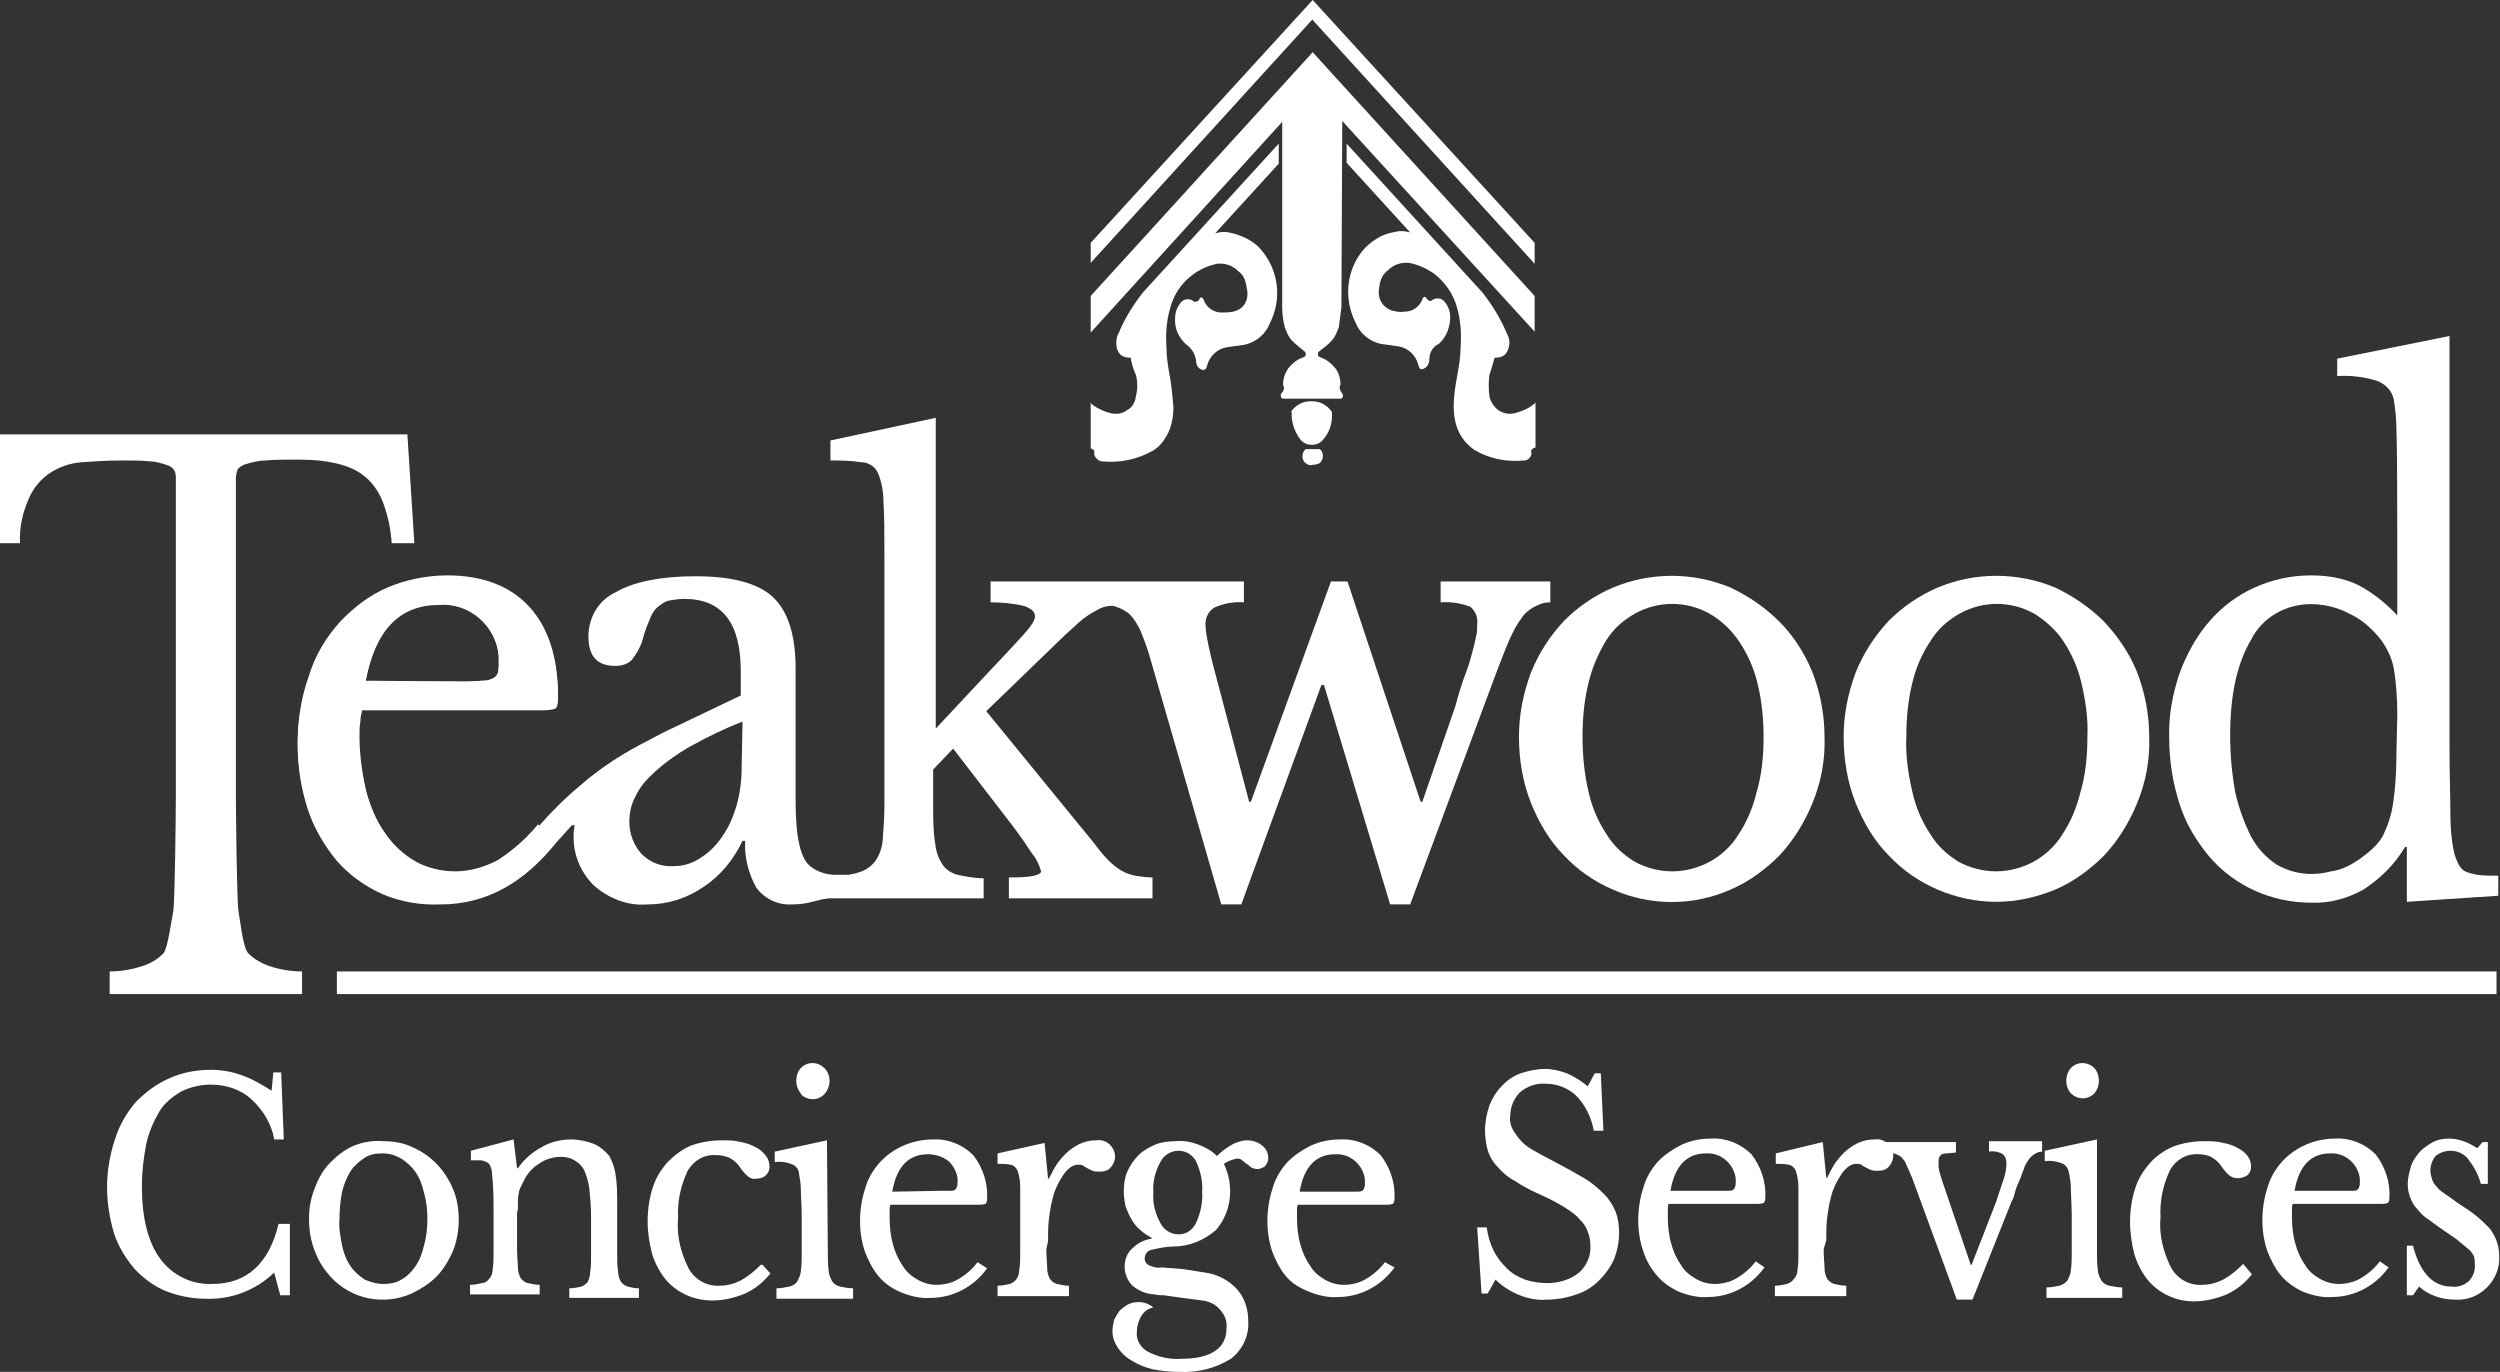 <?xml version="1.0" encoding="utf-8"?>
<!-- Generator: Adobe Illustrator 27.5.0, SVG Export Plug-In . SVG Version: 6.00 Build 0)  -->
<svg version="1.1" id="ab392620-0247-461f-af65-9d3f7470736c"
	 xmlns="http://www.w3.org/2000/svg" xmlns:xlink="http://www.w3.org/1999/xlink" x="0px" y="0px" viewBox="0 0 287.2 157.6"
	 style="enable-background:new 0 0 287.2 157.6;" xml:space="preserve">
<rect x="0" y="0" width="287.2" height="157.6" fill="#333333" stroke="none"/>
<style type="text/css">
	.st0{fill:#FFFFFF;}
</style>
<path class="st0" d="M154.2,13.9l22.1,24.2V34L150.8,6l0,0l0,0l0,0l0,0l0,0l-25.5,28v4.2l22-24.2v21.3c0,0.8,0.1,1.5,0.3,2.3
	c0.2,0.5,0.4,1.1,0.8,1.5c0.5,0.5,1,0.9,1.5,1.3c0.1,0.1,0.1,0.2,0.1,0.3c0,0.3-0.2,0.3-0.4,0.4c-0.6,0.2-1.2,0.7-1.6,1.2
	c-0.4,0.6-0.6,1.2-0.6,1.9c0.1,0.2,0.1,0.4,0.1,0.5c-0.1,0.2-0.1,0.3-0.3,0.5c-0.1,0.1-0.1,0.3,0,0.5c0.1,0.1,0.2,0.1,0.4,0.1h6.2
	c0.2,0,0.4,0,0.4-0.1c0.1-0.1,0.1-0.3,0-0.5c-0.1-0.1-0.2-0.3-0.3-0.5c0-0.2,0-0.4,0.1-0.5c0-0.7-0.2-1.4-0.6-1.9
	c-0.4-0.5-1-1-1.6-1.2c-0.2-0.1-0.4-0.1-0.4-0.4c0-0.1,0-0.2,0.1-0.3c0.5-0.4,1.1-0.8,1.5-1.3c0.4-0.4,0.6-1,0.8-1.5
	c0.1-0.8,0.2-1.5,0.3-2.3L154.2,13.9L154.2,13.9z M150.8,2.3l25.5,28v-2.4L150.8,0l0,0l0,0l0,0l-25.5,27.9v2.3l25.5-28l0,0l0,0
	H150.8z M125.3,46.2v5.3c0.2,0.1,0.5,0.2,0.4,0.5c0,0.3,0.1,0.5,0.3,0.7c0.2,0.2,0.4,0.3,0.6,0.3l0,0c2,0.2,4-0.2,5.8-1.2
	c0.7-0.4,1.2-1,1.6-1.7c0.6-1,0.8-2.2,0.8-3.4c-0.1-1.1-0.2-2.3-0.4-3.4c-0.2-1.1-0.4-2.3-0.4-3.4c-0.1-1.5,0-3,0.4-4.4
	c0.4-1.6,1.3-3,2.7-4c0.8-0.6,1.8-1,2.7-1.2c0.9-0.1,1.8,0.2,2.4,0.8c0.8,0.6,0.9,1.2,1.1,2.4c0.1,1-0.4,1.9-1.3,2.2
	c-0.5,0.2-1.1,0.2-1.7,0.2c-0.9,0-1.7-0.6-2-1.4c0-0.1-0.1-0.2-0.2-0.3c-0.1-0.1-0.2,0-0.3,0.1c0,0,0,0,0,0c0,0.1-0.1,0.3-0.3,0.3
	c-0.1,0.1-0.3,0.1-0.4,0c-0.4-0.3-0.9-0.3-1.3,0c-0.5,0.5-0.8,1.2-0.8,1.9c-0.1,1.2,0.4,2.3,1.3,3.1c0.6,0.4,1,1.1,1.1,1.8
	c0,0.6,0.3,1,0.8,1.1c0.3,0,0.4-0.2,0.5-0.6c0.3-1,1.1-1.8,2.2-2l2.1-0.3c1.3-0.3,2.4-1.2,2.9-2.5c1.4-2.8,1-6.1-1.1-8.5
	c-0.8-0.9-2-1.5-3.2-1.8c-0.7-0.2-1.3-0.2-2,0l7.3-8v-2.3l-15.6,17.1c-1.1,1.4-2.1,3-2.8,4.7c-0.3,0.5-0.3,1.2-0.2,1.7
	c0.2,0.6,0.5,1.1,1.6,1.1c0.1,0.7,0.3,1.3,0.6,2c0.2,0.8,0.2,1.6,0,2.4c-0.1,0.7-0.4,1.3-1,1.6c-0.5,0.4-1.1,0.5-1.8,0.4
	c-0.8-0.2-1.5-0.5-2.2-1C125.4,46.4,125.3,46.3,125.3,46.2L125.3,46.2z M148.4,47.3c-0.1,1.1,0.3,2.3,1,3.2c0.3,0.4,0.8,0.6,1.3,0.6
	l0,0c0.5,0,1-0.2,1.3-0.6c0.8-0.9,1.1-2,1-3.2c-0.5-0.7-1.3-1.2-2.2-1.2h-0.3c-0.9,0-1.7,0.5-2.2,1.2H148.4z M150,51.6
	c-0.4,0.3-0.5,1-0.2,1.4c0,0.1,0.1,0.1,0.2,0.2c0.2,0.2,0.5,0.3,0.8,0.2l0,0c0.3,0,0.6-0.1,0.8-0.2c0.4-0.3,0.5-1,0.2-1.4
	c0-0.1-0.1-0.1-0.2-0.2H150L150,51.6z M170.3,33.6l-15.6-17.1v2.2l7.3,8c-0.7-0.2-1.3-0.2-2,0c-1.2,0.2-2.3,0.9-3.2,1.8
	c-2.1,2.3-2.5,5.7-1.1,8.5c0.5,1.3,1.6,2.2,2.9,2.5l2.1,0.3c1.1,0.2,1.9,1,2.2,2c0.1,0.4,0.2,0.7,0.5,0.6c0.5-0.1,0.8-0.6,0.8-1.1
	c0-0.8,0.4-1.5,1.1-1.8c0.9-0.8,1.3-2,1.3-3.1c0-0.7-0.3-1.4-0.8-1.9c-0.4-0.3-0.9-0.3-1.3,0c-0.1,0.1-0.3,0.1-0.4,0
	c-0.1-0.1-0.2-0.2-0.3-0.3c0-0.1-0.2-0.1-0.2-0.1c0,0,0,0,0,0c-0.1,0.1-0.2,0.2-0.2,0.3c-0.3,0.8-1.1,1.4-2,1.4
	c-0.6,0.1-1.1,0-1.7-0.2c-0.9-0.4-1.4-1.3-1.3-2.2c0.1-1.1,0.3-1.8,1.1-2.4c0.6-0.6,1.5-0.9,2.4-0.8c1,0.2,1.9,0.6,2.8,1.2
	c1.3,1,2.3,2.4,2.7,4c0.4,1.4,0.5,2.9,0.4,4.4c0,1.1-0.2,2.3-0.4,3.4c-0.2,1.1-0.4,2.3-0.4,3.4c0,1.2,0.2,2.4,0.8,3.4
	c0.4,0.7,1,1.3,1.6,1.7c1.7,1,3.7,1.4,5.7,1.2l0,0c0.2,0,0.5-0.1,0.6-0.3c0.2-0.2,0.3-0.4,0.2-0.7c0-0.3,0.2-0.4,0.5-0.5v-5.3
	c0,0.2-0.1,0.3-0.3,0.4c-0.6,0.5-1.4,0.8-2.2,1c-0.6,0.1-1.2,0-1.8-0.4c-0.5-0.4-0.9-1-1-1.6c-0.1-0.8-0.1-1.6,0-2.4
	c0.2-0.6,0.4-1.3,0.6-2c1.1,0,1.4-0.5,1.6-1.1c0.2-0.6,0.1-1.2-0.2-1.7C172.4,36.6,171.4,35,170.3,33.6L170.3,33.6z"/>
<path class="st0" d="M64.1,80c0-4.5-1.1-7.9-3.3-10.3s-5.4-3.6-9.4-3.6c-2.4,0-4.8,0.5-6.9,1.4c-2.1,0.9-3.9,2.3-5.5,4
	c-1.6,1.8-2.8,3.8-3.5,6.1c-0.9,2.5-1.3,5.1-1.3,7.7c0,2.5,0.4,5.1,1.2,7.5c0.7,2.1,1.9,4.1,3.3,5.8c1.4,1.6,3.2,2.9,5.2,3.8
	c2.1,0.9,4.4,1.3,6.7,1.2c5.3,0,9.7-2.3,13.2-7l-2-1.9c-1.3,1.6-2.9,3-4.6,4.1c-1.5,0.8-3.2,1.3-4.9,1.3c-1.6,0-3.2-0.4-4.5-1.1
	c-1.4-0.8-2.6-1.9-3.5-3.2c-1.1-1.5-1.8-3.2-2.3-5c-0.5-2.1-0.8-4.3-0.8-6.4c0-0.6,0-1.2,0.1-1.7c0-0.4,0.1-0.9,0.2-1.3h20.7
	c0.5,0,1.1,0,1.6-0.2C64,81,64.1,80.6,64.1,80L64.1,80z M57.3,76.3c0,0.3,0,0.7-0.1,1c-0.1,0.3-0.3,0.5-0.5,0.6
	c-0.4,0.2-0.7,0.3-1.1,0.3c-0.5,0-1.2,0.1-2,0.1H42c1.1-5.9,3.9-8.8,8.4-8.8c3.5-0.3,6.6,2.4,6.9,5.9C57.3,75.7,57.3,76,57.3,76.3
	L57.3,76.3z"/>
<path class="st0" d="M46.8,49.9H0v12.5h2.3c-0.1-1.8,0.3-3.5,1-5.1c0.5-1.2,1.4-2.3,2.5-3c1.1-0.7,2.3-1.1,3.6-1.2
	c1.4-0.1,2.9-0.2,4.6-0.2c1.3,0,2.4,0,3.2,0.1c0.6,0,1.3,0.2,1.9,0.4c0.4,0.1,0.7,0.3,0.9,0.6c0.2,0.3,0.2,0.7,0.2,1v36.5
	c0,1.5-0.1,12.2-0.3,13.2s-0.6,4.1-1.1,4.8c-0.7,0.7-1.5,1.2-2.5,1.5c-1.2,0.4-2.5,0.6-3.7,0.6v2.6h22.1v-2.6
	c-1.2,0-2.5-0.2-3.7-0.6c-0.9-0.3-1.8-0.8-2.5-1.5c-0.6-0.7-0.9-3.7-1.1-4.8s-0.3-11.7-0.3-13.2V54.9c0-0.3,0.1-0.7,0.2-1
	c0.3-0.3,0.6-0.5,1-0.6c0.7-0.2,1.4-0.4,2.2-0.4c0.9-0.1,2.2-0.1,3.7-0.1c1.6,0,3.1,0.1,4.7,0.5c1.2,0.3,2.3,0.8,3.2,1.6
	c0.9,0.8,1.6,1.9,2,3.1c0.5,1.4,0.8,2.9,0.9,4.4h2.6L46.8,49.9L46.8,49.9z"/>
<path class="st0" d="M209.6,84.6c0-2.5-0.5-5.1-1.4-7.4c-0.9-2.2-2.2-4.2-3.8-5.8c-1.6-1.6-3.5-2.9-5.6-3.9c-4.3-1.8-9.2-1.8-13.5,0
	c-2.1,0.9-4,2.2-5.6,3.8c-1.6,1.7-2.9,3.7-3.8,5.9c-0.9,2.4-1.4,4.9-1.4,7.4c0,2.6,0.4,5.2,1.4,7.7c0.9,2.2,2.1,4.3,3.8,6
	c1.6,1.7,3.5,3,5.6,3.9c4.3,1.9,9.2,1.9,13.5,0c2.1-0.9,4-2.3,5.6-3.9c1.6-1.7,2.9-3.8,3.8-6C209.2,89.9,209.7,87.3,209.6,84.6z
	 M202.6,84.7c0,2.1-0.2,4.3-0.8,6.3c-0.4,1.7-1.1,3.4-2.1,4.9c-0.8,1.3-2,2.4-3.3,3.1c-1.3,0.7-2.8,1.1-4.3,1.1
	c-1.5,0-3-0.4-4.3-1.1c-1.3-0.8-2.4-1.8-3.2-3.1c-1-1.5-1.7-3.1-2.1-4.9c-0.5-2.1-0.7-4.3-0.7-6.4c0-2.1,0.2-4.2,0.7-6.2
	c0.4-1.7,1.1-3.3,2-4.8c0.8-1.3,1.9-2.3,3.3-3.1c2.7-1.5,5.9-1.5,8.6,0c1.4,0.8,2.5,1.9,3.4,3.2c1,1.5,1.7,3.1,2.1,4.8
	C202.4,80.5,202.6,82.6,202.6,84.7L202.6,84.7z"/>
<path class="st0" d="M246.9,84.6c0-2.5-0.5-5.1-1.4-7.4c-0.9-2.2-2.2-4.1-3.8-5.8c-1.6-1.6-3.5-2.9-5.6-3.9c-4.3-1.8-9.2-1.8-13.5,0
	c-2.1,0.9-4,2.2-5.6,3.8c-1.6,1.7-2.9,3.7-3.8,5.9c-0.9,2.4-1.4,4.9-1.4,7.4c0,2.6,0.4,5.2,1.4,7.7c0.9,2.2,2.1,4.3,3.8,6
	c1.6,1.7,3.5,3,5.6,3.9c2.1,0.9,4.4,1.4,6.7,1.4c2.3,0,4.6-0.5,6.8-1.4c2.1-0.9,4-2.3,5.6-3.9c1.6-1.7,2.9-3.8,3.8-6
	C246.5,89.9,247,87.3,246.9,84.6z M239.8,84.7c0,2.1-0.2,4.3-0.8,6.3c-0.4,1.7-1.1,3.4-2.1,4.9c-0.8,1.3-2,2.4-3.3,3.1
	c-1.3,0.7-2.8,1.1-4.3,1.1c-1.5,0-3-0.4-4.3-1.1c-1.3-0.8-2.4-1.8-3.2-3.1c-1-1.5-1.7-3.1-2.1-4.9c-0.5-2.1-0.8-4.3-0.7-6.4
	c0-2.1,0.2-4.2,0.7-6.2c0.4-1.7,1.1-3.3,2.1-4.8c0.8-1.3,1.9-2.3,3.3-3.1c2.7-1.5,5.9-1.5,8.6,0c1.3,0.8,2.5,1.9,3.3,3.1
	c1,1.5,1.7,3.1,2.1,4.8C239.6,80.5,239.9,82.6,239.8,84.7L239.8,84.7z"/>
<path class="st0" d="M287,102.9v-2.3c-0.8,0-1.6,0-2.4-0.1c-0.5-0.1-1-0.2-1.4-0.4c-0.4-0.2-0.6-0.5-0.8-0.9
	c-0.2-0.4-0.4-0.9-0.5-1.4c-0.3-1.4-0.4-2.9-0.4-4.3c0-2-0.1-4.6-0.1-7.7V38.6l-12.9,2.6v2c1.6-0.1,3.2,0.1,4.7,0.6
	c0.9,0.4,1.6,1.1,1.8,2.1c0.2,1.2,0.3,2.4,0.3,3.5c0.1,1.7,0.1,11.7,0.1,14.3v7c-1.3-1.4-2.8-2.6-4.5-3.5c-1.7-0.8-3.5-1.1-5.4-1.1
	c-4.5,0-8.8,1.9-11.7,5.3c-1.5,1.7-2.6,3.8-3.4,5.9c-0.8,2.4-1.3,4.9-1.2,7.5c0,2.6,0.4,5.1,1.2,7.6c0.7,2.2,1.9,4.2,3.4,6
	c2.9,3.4,7.2,5.3,11.7,5.3c2.1,0.1,4.2-0.5,6-1.5c2-1.3,3.6-2.9,4.8-4.9h0.2v6.3L287,102.9L287,102.9z M275.3,86.6
	c0,1.9-0.1,3.9-0.4,5.8c-0.2,1.3-0.6,2.5-1.2,3.7c-0.4,0.7-1,1.3-1.6,1.8c-0.6,0.5-1.3,1-2,1.4c-0.7,0.4-1.5,0.7-2.3,0.8
	c-0.8,0.2-1.5,0.3-2.3,0.3c-1.4,0-2.8-0.4-4-1.1c-1.2-0.8-2.2-1.9-2.9-3.2c-0.8-1.6-1.4-3.3-1.8-5c-0.4-2.2-0.6-4.4-0.6-6.6
	c0-4.7,0.8-8.3,2.4-11c1.3-2.6,4-4.1,6.9-4.1c1.5,0,3.1,0.4,4.4,1.1c1.5,0.7,2.7,1.8,3.7,3.1c0.7,1,1.2,2.1,1.4,3.2
	c0.3,1.8,0.4,3.6,0.4,5.4L275.3,86.6L275.3,86.6z"/>
<path class="st0" d="M178.1,69.2v-2.4h-12.6v2.4c1.2-0.1,2.3,0.1,3.4,0.5c0.6,0.5,0.9,1.2,0.8,2c0,0.4,0,0.9-0.1,1.3
	c-0.1,0.4-0.2,1-0.4,1.7s-0.4,1.6-0.8,2.6s-0.8,2.3-1.2,3.8l-3.8,11h-0.2l-8.4-25.3h-1.9l-9.2,25.3h-0.2l-4.3-16.3
	c-0.2-0.9-0.4-1.7-0.5-2.3c-0.1-0.5-0.2-1.1-0.2-1.6c-0.1-0.8,0.3-1.7,1-2.1c1.1-0.5,2.3-0.7,3.4-0.6v-2.4h-29.1v2.4
	c1.3,0,2.5,0.1,3.8,0.4c0.9,0.3,1.3,0.7,1.3,1.2s-0.5,1.2-1.4,2.2s-2.3,2.5-4.2,4.5l-5.8,6.2V48l-12.1,2.6v2.3c1.2,0,2.3,0,3.5,0.2
	c0.8,0,1.5,0.4,1.9,1.1c0.5,1.1,0.7,2.4,0.7,3.6c0.1,1.8,0.1,2.7,0.1,6.2v28.6c0,1.3-0.1,2.7-0.2,4c-0.1,0.9-0.4,1.7-0.9,2.4
	c-0.5,0.6-1.1,1-1.8,1.2l-0.3,0.1c-0.3,0.1-0.6,0.1-0.9,0.2h-0.1H97c-0.3,0-0.7,0-1,0c-1,0-2-0.3-2.8-0.9c-1.2-0.8-1.8-3.3-1.8-7.5
	V76.8c0-3.9-0.9-6.6-2.6-8.2s-4.7-2.4-8.9-2.4c-3.9,0-7,0.6-9.1,1.8c-2,0.9-3.2,2.9-3.2,5.1c0,2.3,1,3.4,3.1,3.4
	c0.7,0,1.4-0.2,1.9-0.7c0.6-0.8,1.1-1.7,1.3-2.6c0.2-0.7,0.5-1.5,0.8-2.2c0.2-0.5,0.5-1,0.9-1.3c0.4-0.3,0.8-0.6,1.2-0.7
	c0.6-0.1,1.2-0.2,1.8-0.2c4.4,0,6.5,2.8,6.5,8.3v2.8l-9,4.3c-0.5,0.3-1,0.5-1.5,0.8c-2.8,1.4-5.5,3.1-7.9,5.2
	c-1.7,1.4-3.3,3-4.8,4.7c-1.3,1.6-2.9,3-4.6,4.1c-1.5,0.8-3.2,1.3-4.9,1.3c-1.6,0-3.2-0.4-4.5-1.1c-1.4-0.8-2.6-1.9-3.5-3.2
	c-1.1-1.5-1.8-3.2-2.3-5c-0.5-2.1-0.8-4.3-0.8-6.4c0-0.6,0-1.2,0.1-1.7c0-0.4,0.1-0.9,0.2-1.3h20.6c0.5,0,1.1,0,1.6-0.2
	c0.2-0.1,0.3-0.5,0.3-1.2c0-4.5-1.1-7.9-3.3-10.3s-5.4-3.6-9.4-3.5c-2.4,0-4.8,0.5-6.9,1.4c-2.1,0.9-3.9,2.3-5.5,4
	c-1.6,1.8-2.8,3.8-3.5,6.1c-0.9,2.5-1.3,5.1-1.3,7.7c0,2.5,0.4,5.1,1.2,7.5c0.7,2.1,1.9,4.1,3.3,5.8c1.4,1.6,3.2,2.9,5.2,3.8
	c2.1,0.9,4.4,1.3,6.7,1.2c5.3,0,9.6-2.5,13.3-7.1c0,0,0.8-0.9,1.8-2h0.3c0,0.3-0.1,0.6-0.1,1c-0.1,2.2,0.7,4.3,2.3,5.9
	c1.7,1.5,3.9,2.4,6.2,2.2c2.3,0,4.5-0.7,6.4-2c2-1.3,3.5-3.2,4.5-5.3h0.3c-0.1,1.9,0.4,3.8,1.3,5.4c1,1.3,2.5,2,4.1,1.9
	c0.8,0,1.6-0.1,2.3-0.3l0,0c0.4-0.1,0.8-0.2,1.2-0.3c0.3,0,0.5-0.1,0.8-0.1h17.7v-2.3c-1,0-2-0.2-3-0.4c-0.7-0.2-1.4-0.6-1.8-1.3
	c-0.5-0.8-0.7-1.6-0.8-2.5c-0.2-1.4-0.2-2.8-0.2-4.3v-4l2.3-2.4l6.7,8.7c1,1.3,1.8,2.5,2.4,3.4c0.5,0.6,0.8,1.3,1,2
	c0,0.2-0.3,0.4-0.8,0.5c-0.9,0.2-1.9,0.2-2.9,0.2v2.4h16.5v-2.4c-0.7,0-1.3-0.1-2-0.2c-0.5-0.1-1.1-0.3-1.6-0.6
	c-0.5-0.3-1-0.7-1.4-1.1c-0.6-0.6-1.1-1.2-1.6-1.9l-12.5-15.3l9-8.7c0.8-0.7,1.4-1.3,2-1.8c0.5-0.4,1.1-0.8,1.7-1.1
	c0.5-0.3,1.1-0.5,1.6-0.5c0.2,0,0.4,0,0.6,0.1c0.6,0.2,1.2,0.5,1.6,0.9c0.5,0.5,0.9,1.2,1.2,1.8c0.4,1,0.8,2,1.1,3.1l8.2,28.4h2.3
	l9.2-25.2h0.3l7.6,25.2h2.3l9.7-26.1c0.7-1.8,1.2-3.2,1.7-4.3c0.4-0.9,0.8-1.7,1.4-2.5c0.3-0.5,0.8-0.9,1.3-1.2
	C177,69.3,177.5,69.2,178.1,69.2L178.1,69.2z M42,78.2c1.1-5.9,3.9-8.8,8.4-8.8c3.5-0.3,6.6,2.4,6.9,5.9c0,0.3,0,0.6,0,1
	c0,0.3,0,0.7-0.1,1c-0.1,0.3-0.3,0.5-0.5,0.6c-0.4,0.2-0.7,0.3-1.1,0.3c-0.5,0-1.2,0.1-2,0.1L42,78.2z M85.2,88.2
	c0,1.5-0.2,3-0.6,4.4c-0.4,1.3-0.9,2.5-1.7,3.6c-0.7,1-1.5,1.8-2.5,2.4c-0.9,0.6-1.9,0.9-3,0.9c-1.4,0.1-2.7-0.4-3.7-1.4
	c-0.9-1-1.4-2.3-1.4-3.7c0-1,0.2-2,0.7-2.9c0.5-1.1,1.3-2,2.2-2.8c1.2-1.1,2.6-2.1,4-2.9c2-1.1,4-2.1,6.1-2.9L85.2,88.2L85.2,88.2z"
	/>
<rect x="38.7" y="111.6" class="st0" width="248.1" height="2.6"/>
<path class="st0" d="M31.2,125.3c-1.1-0.7-2.3-1.4-3.5-1.8c-1.1-0.4-2.3-0.6-3.5-0.6c-1.6,0-3.3,0.3-4.8,1c-1.4,0.6-2.7,1.6-3.8,2.7
	c-1.1,1.3-1.9,2.7-2.4,4.3c-0.6,1.8-0.9,3.7-0.9,5.5c0,1.8,0.3,3.6,0.8,5.3c0.5,1.5,1.3,2.8,2.3,4c1,1.1,2.2,2,3.6,2.6
	c1.5,0.6,3.1,0.9,4.7,0.9c2.9,0.1,5.7-1,7.8-3l0.7,2.6h1.1v-8.2h-1.3c-1.1,4.6-3.7,6.9-7.6,6.9c-2.4,0.1-4.6-1-6-2.9
	c-1.4-1.9-2.1-4.7-2.1-8.3c0-1.7,0.2-3.3,0.5-4.9c0.3-1.3,0.8-2.5,1.5-3.7c0.6-1,1.5-1.7,2.5-2.3c1-0.5,2.2-0.8,3.4-0.8
	c1.7,0,3.4,0.5,4.7,1.7c1.3,1.2,2.3,2.8,2.6,4.6h1.1l-0.3-7.7h-0.9L31.2,125.3L31.2,125.3z M40.7,131.6c-1,0.4-1.9,1.1-2.7,1.9
	c-0.8,0.8-1.4,1.8-1.8,2.9c-0.5,1.2-0.7,2.4-0.7,3.6c0,1.3,0.2,2.6,0.7,3.8c0.4,1.1,1,2,1.8,2.9c2.4,2.6,6.1,3.3,9.3,1.9
	c1-0.5,2-1.1,2.8-1.9c0.8-0.8,1.4-1.8,1.9-2.9c0.5-1.2,0.7-2.5,0.7-3.7c0-1.2-0.2-2.5-0.7-3.6c-0.9-2.1-2.5-3.8-4.6-4.7
	c-1-0.5-2.2-0.7-3.3-0.7C42.8,131,41.7,131.2,40.7,131.6z M46.1,133.1c0.6,0.4,1.2,0.9,1.6,1.5c0.5,0.7,0.8,1.5,1,2.4
	c0.3,1,0.4,2,0.4,3c0,1-0.1,2.1-0.4,3.1c-0.2,0.9-0.5,1.7-1,2.4c-0.4,0.6-1,1.2-1.6,1.5c-0.6,0.4-1.4,0.5-2.1,0.5
	c-0.7,0-1.4-0.2-2.1-0.5c-0.6-0.4-1.2-0.9-1.6-1.5c-0.5-0.7-0.8-1.5-1-2.4c-0.2-1-0.4-2.1-0.3-3.1c0-1,0.1-2.1,0.3-3.1
	c0.2-0.8,0.5-1.6,1-2.4c0.4-0.6,1-1.1,1.6-1.5c0.6-0.4,1.3-0.5,2.1-0.5C44.7,132.5,45.4,132.7,46.1,133.1L46.1,133.1z M59.5,139.3
	c0-0.5,0-1,0-1.3c0-0.3,0-0.6,0.1-0.9c0-0.2,0.1-0.5,0.2-0.7c0.1-0.2,0.2-0.4,0.3-0.6c0.4-0.9,1-1.6,1.8-2.1
	c0.7-0.5,1.6-0.8,2.5-0.8c0.6,0,1.1,0.1,1.6,0.4c0.5,0.3,0.9,0.7,1.1,1.1c0.3,0.7,0.5,1.4,0.6,2.1c0.1,1.1,0.2,2.1,0.2,3.2v4.4
	c0,0.8,0,1.5-0.1,2c0,0.4-0.1,0.8-0.3,1.2c-0.2,0.2-0.4,0.4-0.7,0.5c-0.4,0.1-0.9,0.2-1.4,0.2v1.1h8v-1.1c-0.5,0-0.9-0.1-1.3-0.2
	c-0.3-0.1-0.6-0.3-0.8-0.6c-0.2-0.4-0.3-0.8-0.3-1.2c-0.1-0.5-0.1-1.2-0.1-2.2v-5.6c0-1.1,0-2.2-0.2-3.4c-0.1-0.7-0.4-1.4-0.7-2
	c-0.5-0.6-1.1-1.1-1.8-1.4c-0.8-0.3-1.7-0.5-2.6-0.5c-1.2,0-2.4,0.3-3.4,0.9c-1.1,0.6-2,1.4-2.7,2.4h-0.1l-0.4-3.3l-4.9,1.3v1.1
	c0.4,0,0.7,0,1.1,0c0.2,0,0.5,0.1,0.7,0.2c0.2,0.1,0.3,0.2,0.4,0.4c0.1,0.2,0.2,0.5,0.2,0.7c0.2,1.6,0.2,3.2,0.2,4.8v4.4
	c0,0.8,0,1.5-0.1,2c0,0.4-0.1,0.8-0.4,1.1c-0.2,0.3-0.5,0.5-0.8,0.5c-0.4,0.1-0.9,0.2-1.4,0.2v1.1h8v-1.1c-0.5,0-0.9-0.1-1.4-0.2
	c-0.3-0.1-0.6-0.3-0.8-0.6c-0.2-0.4-0.3-0.8-0.3-1.2c0-0.5-0.1-1.2-0.1-2.2v-4.5L59.5,139.3z M87.4,145.3c-0.7,0.7-1.4,1.3-2.3,1.8
	c-0.8,0.4-1.6,0.6-2.4,0.6c-1.5,0.1-2.9-0.7-3.6-2c-0.9-1.8-1.4-3.8-1.2-5.8c-0.1-1.9,0.3-3.7,1.1-5.4c0.7-1.2,1.9-1.9,3.3-1.8
	c0.5,0,1,0.1,1.5,0.3c0.5,0.3,0.9,0.6,1.2,1.1c0.3,0.4,0.6,0.8,1,1.1c0.3,0.2,0.6,0.3,0.9,0.2c0.4,0,0.8-0.1,1.1-0.4
	c0.3-0.3,0.4-0.6,0.4-1c0-0.4-0.1-0.8-0.4-1.2c-0.3-0.4-0.7-0.8-1.2-1c-0.5-0.3-1.1-0.5-1.7-0.6c-0.7-0.2-1.4-0.2-2.2-0.2
	c-1.2,0-2.4,0.2-3.5,0.6c-1,0.4-1.9,1.1-2.7,1.9c-0.8,0.9-1.4,1.9-1.7,2.9c-0.4,1.2-0.6,2.5-0.6,3.9c0,1.3,0.2,2.5,0.5,3.7
	c0.3,1,0.8,2,1.5,2.9c1.3,1.6,3.3,2.5,5.4,2.5c1.3,0,2.6-0.3,3.8-0.8c1.1-0.5,2.1-1.3,2.9-2.3l-0.9-1L87.4,145.3z M95,131l-6,1.3
	v1.2c0.7-0.1,1.4,0,2.1,0.3c0.4,0.2,0.7,0.6,0.7,1.1c0.1,0.6,0.2,1.1,0.2,1.7c0,0.8,0.1,1.9,0.1,3.2v4.3c0,0.6,0,1.3-0.1,1.9
	c0,0.4-0.2,0.8-0.4,1.2c-0.2,0.3-0.5,0.5-0.9,0.6c-0.5,0.1-1,0.2-1.5,0.2v1.2h8.8v-1.2c-0.5,0-1-0.1-1.5-0.2
	c-0.4-0.1-0.7-0.3-0.9-0.6c-0.2-0.4-0.4-0.8-0.4-1.2c-0.1-0.7-0.1-1.4-0.1-2.2L95,131L95,131z M92,125.7c0.7,0.7,1.8,0.8,2.6,0.1
	c0,0,0.1-0.1,0.1-0.1c0.8-0.9,0.8-2.2,0-3c-0.7-0.7-1.8-0.8-2.6-0.1c0,0-0.1,0.1-0.1,0.1c-0.7,0.8-0.7,2.1,0,2.9L92,125.7z
	 M112.3,145c-0.6,0.8-1.4,1.5-2.3,2c-0.7,0.4-1.6,0.6-2.4,0.6c-0.8,0-1.5-0.2-2.2-0.6c-0.7-0.4-1.3-0.9-1.7-1.6
	c-0.5-0.7-0.9-1.6-1.1-2.4c-0.3-1-0.4-2.1-0.4-3.1c0-0.3,0-0.6,0-0.9c0-0.2,0-0.4,0.1-0.6h10.1c0.3,0,0.5,0,0.8-0.1
	c0.1-0.1,0.2-0.2,0.2-0.6c0.1-1.8-0.5-3.6-1.6-5c-1.2-1.2-2.9-1.9-4.6-1.8c-2.3,0-4.5,0.9-6.1,2.6c-0.8,0.9-1.4,1.9-1.7,3
	c-0.4,1.2-0.6,2.5-0.6,3.8c0,1.2,0.2,2.5,0.6,3.6c0.4,1,0.9,2,1.6,2.8c0.7,0.8,1.6,1.4,2.6,1.8c1,0.4,2.2,0.7,3.3,0.6
	c2.6,0,5-1.3,6.5-3.4L112.3,145L112.3,145z M102.5,136.9c0.5-2.9,1.9-4.3,4.1-4.3c0.9,0,1.8,0.3,2.5,0.9c0.6,0.7,1,1.5,0.9,2.4
	c0,0.2,0,0.3-0.1,0.5c0,0.1-0.1,0.2-0.2,0.3c-0.2,0.1-0.4,0.1-0.6,0.1c-0.3,0-0.7,0-1,0L102.5,136.9z M120.4,142.6
	c0-0.9,0-1.7,0.1-2.6c0.1-0.7,0.2-1.5,0.4-2.2c0.2-1,0.7-2,1.3-2.9c0.6-0.8,1.1-1.1,1.7-1.1c0.2,0,0.4,0,0.5,0.1l0.5,0.3
	c0.2,0.1,0.4,0.2,0.6,0.3c0.3,0.1,0.5,0.1,0.8,0.1c0.5,0,1-0.1,1.3-0.5c0.3-0.3,0.5-0.8,0.5-1.2c0-0.5-0.2-1-0.6-1.4
	c-0.4-0.4-1-0.6-1.6-0.5c-0.5,0-1.1,0.1-1.6,0.3c-0.5,0.2-1,0.5-1.5,0.9c-0.5,0.4-0.9,0.9-1.3,1.4c-0.4,0.6-0.7,1.2-1,1.8h-0.1
	l-0.4-4.1l-5.4,1.2v1.2c0.5,0,1,0,1.5,0.1c0.4,0.1,0.7,0.4,0.8,0.7c0.2,0.6,0.3,1.2,0.3,1.9c0,0.8,0,2,0,3.5v3.9c0,0.9,0,1.5-0.1,2
	c0,0.4-0.1,0.8-0.3,1.1c-0.2,0.3-0.5,0.5-0.8,0.6c-0.5,0.1-0.9,0.2-1.4,0.2v1.2h8.2v-1.2c-0.5,0-0.9-0.1-1.4-0.2
	c-0.3-0.1-0.6-0.3-0.8-0.6c-0.2-0.4-0.3-0.8-0.3-1.2c0-0.5-0.1-1.3-0.1-2.2L120.4,142.6L120.4,142.6z M133.3,140.5
	c-0.6-1.1-0.9-2.3-0.8-3.5c-0.1-1.2,0.2-2.4,0.8-3.5c0.4-0.8,1.2-1.3,2.1-1.3c0.9,0,1.6,0.5,2,1.2c0.5,1.1,0.8,2.3,0.7,3.5
	c0.1,1.2-0.2,2.5-0.7,3.6c-0.4,0.8-1.1,1.3-2,1.3C134.5,141.8,133.7,141.3,133.3,140.5L133.3,140.5z M132.1,145.4
	c-0.3-0.1-0.6-0.4-0.6-0.8c0-0.5,0.3-0.9,0.7-1c0.9-0.2,1.7-0.4,2.6-0.4c1.8,0,3.5-0.7,4.9-1.9c1.8-2.1,2.1-5.1,0.9-7.6
	c0.4-0.3,1-0.5,1.5-0.6c0.2,0,0.4,0,0.6,0.2l0.5,0.4c0.2,0.1,0.3,0.2,0.5,0.4c0.2,0.1,0.5,0.2,0.7,0.2c0.3,0,0.6-0.1,0.9-0.3
	c0.2-0.2,0.4-0.6,0.4-0.9c0-0.6-0.2-1.1-0.7-1.5c-0.5-0.4-1.1-0.6-1.8-0.6c-0.5,0-1,0.2-1.5,0.4c-0.7,0.4-1.3,0.8-1.9,1.4
	c-0.6-0.6-1.3-1-2.1-1.3c-0.8-0.3-1.7-0.5-2.6-0.4c-0.8,0-1.7,0.1-2.4,0.4c-0.7,0.3-1.4,0.7-1.9,1.2c-0.5,0.5-1,1.2-1.3,1.9
	c-0.3,0.7-0.4,1.5-0.4,2.3c0,0.6,0.1,1.1,0.2,1.7c0.2,0.5,0.4,1,0.7,1.5c0.3,0.5,0.6,0.9,1,1.2c0.4,0.4,0.8,0.6,1.3,0.9v0.1
	c-0.8,0.1-1.6,0.5-2.2,1.1c-0.6,0.5-0.9,1.3-0.9,2.1c0,0.8,0.3,1.6,0.9,2.2c0.7,0.6,1.7,1,2.6,1c0.3,0.1,0.6,0.1,1,0.1l1.4,0.2
	l1.5,0.2l1.5,0.2c0.8,0.1,1.5,0.4,2,1c0.6,0.6,0.9,1.4,0.8,2.2c0,2.3-1.8,3.5-5.2,3.5c-1.3,0.1-2.6-0.2-3.8-0.8
	c-0.8-0.4-1.4-1.3-1.3-2.3c0-0.6,0.2-1.3,0.5-1.8c0.3-0.5,0.8-0.9,1.4-1c-0.5-0.4-1.2-0.7-1.9-0.6c-0.4,0-0.7,0.1-1.1,0.3
	c-0.3,0.2-0.6,0.4-0.9,0.7c-0.2,0.3-0.4,0.6-0.6,1c-0.1,0.4-0.2,0.9-0.2,1.3c0,0.7,0.2,1.3,0.6,1.9c0.4,0.6,0.9,1.1,1.6,1.5
	c0.8,0.5,1.6,0.8,2.4,1c1,0.2,2.1,0.3,3.1,0.3c2.1,0.1,4.1-0.4,5.9-1.5c1.3-1,2.1-2.6,2-4.3c0-1.4-0.4-2.7-1.3-3.7
	c-0.9-1-2.2-1.7-3.6-1.9l-1.3-0.2c-0.4-0.1-0.8-0.1-1.2-0.2l-1.2-0.1l-1.4-0.1C133.1,145.7,132.6,145.6,132.1,145.4L132.1,145.4z
	 M159.1,145c-0.6,0.8-1.4,1.5-2.3,2c-0.7,0.4-1.6,0.6-2.4,0.6c-0.8,0-1.5-0.2-2.2-0.6c-0.7-0.4-1.3-0.9-1.7-1.6
	c-0.5-0.7-0.9-1.6-1.1-2.4c-0.3-1-0.4-2.1-0.4-3.1c0-0.3,0-0.6,0-0.9c0-0.2,0-0.4,0.1-0.6h10.1c0.3,0,0.5,0,0.8-0.1
	c0.1-0.1,0.2-0.2,0.2-0.6c0.1-1.8-0.5-3.6-1.6-5c-1.2-1.2-2.9-1.9-4.6-1.8c-1.2,0-2.3,0.2-3.4,0.7c-1,0.5-1.9,1.1-2.7,1.9
	c-0.8,0.9-1.4,1.9-1.7,3c-0.4,1.2-0.6,2.5-0.6,3.8c0,1.2,0.2,2.5,0.6,3.6c0.4,1,0.9,2,1.6,2.8c0.7,0.8,1.6,1.3,2.6,1.7
	c1,0.4,2.2,0.7,3.3,0.6c2.6,0,5-1.3,6.5-3.4L159.1,145L159.1,145z M149.3,136.9c0.5-2.9,1.9-4.3,4.1-4.3c1.7-0.1,3.2,1.2,3.4,2.9
	c0,0.2,0,0.3,0,0.5c0,0.2,0,0.3-0.1,0.5c0,0.1-0.1,0.2-0.2,0.3c-0.2,0.1-0.4,0.1-0.6,0.1c-0.3,0-0.7,0-1,0L149.3,136.9z
	 M170.2,148.6h0.7l0.9-1.6c0.8,0.8,1.8,1.4,2.8,1.8c1,0.4,2.1,0.6,3.1,0.5c1.1,0,2.3-0.2,3.4-0.6c1-0.3,1.9-0.9,2.6-1.6
	c0.7-0.7,1.3-1.5,1.7-2.4c0.4-1,0.6-2,0.6-3.1c0-0.8-0.1-1.6-0.4-2.4c-0.3-0.7-0.7-1.4-1.3-2c-0.7-0.7-1.5-1.4-2.4-1.9
	c-1-0.6-2.3-1.3-3.8-2.1c-0.8-0.4-1.5-0.8-2.2-1.2c-0.5-0.3-1-0.7-1.4-1.2c-0.3-0.4-0.6-0.8-0.8-1.2c-0.2-0.5-0.3-1-0.2-1.4
	c0-1,0.4-2,1.1-2.7c0.8-0.7,1.9-1.1,3-1c1.3,0,2.5,0.5,3.4,1.3c1.1,1.1,1.8,2.5,2.1,4.1h1.1l-0.3-6.6h-0.7l-0.8,1.5
	c-0.7-0.6-1.5-1.1-2.4-1.5c-0.8-0.3-1.7-0.5-2.5-0.5c-0.9,0-1.9,0.2-2.8,0.5c-0.8,0.3-1.6,0.8-2.2,1.5c-0.6,0.6-1.1,1.4-1.4,2.2
	c-0.3,0.9-0.5,1.9-0.5,2.8c0,0.8,0.1,1.6,0.3,2.3c0.2,0.7,0.6,1.4,1.1,1.9c0.6,0.7,1.3,1.3,2.1,1.7c1,0.7,2.1,1.2,3.2,1.7
	c0.9,0.4,1.8,0.9,2.6,1.4c0.6,0.4,1.2,0.8,1.6,1.3c0.4,0.4,0.7,0.8,0.9,1.4c0.2,0.5,0.3,1,0.3,1.5c0.1,1.2-0.4,2.4-1.3,3.2
	c-1,0.8-2.3,1.2-3.6,1.2c-0.9,0-1.7-0.1-2.6-0.4c-0.8-0.3-1.5-0.7-2.1-1.3c-0.6-0.6-1.1-1.2-1.5-2c-0.4-0.8-0.7-1.8-0.8-2.7h-1.1
	L170.2,148.6L170.2,148.6z M201.7,144.9c-0.6,0.8-1.4,1.5-2.3,2c-0.7,0.4-1.6,0.6-2.4,0.6c-0.8,0-1.5-0.2-2.2-0.6
	c-0.7-0.4-1.3-0.9-1.7-1.6c-0.5-0.7-0.9-1.6-1.1-2.4c-0.3-1-0.4-2.1-0.4-3.1c0-0.3,0-0.6,0-0.9c0-0.2,0-0.4,0.1-0.6h10.1
	c0.3,0,0.5,0,0.8-0.1c0.1-0.1,0.2-0.2,0.2-0.6c0.1-1.8-0.5-3.6-1.6-5c-1.2-1.2-2.9-1.9-4.6-1.8c-1.2,0-2.3,0.2-3.4,0.7
	c-1,0.5-1.9,1.1-2.7,1.9c-0.8,0.9-1.4,1.9-1.7,3c-0.4,1.2-0.6,2.5-0.6,3.8c0,1.2,0.2,2.5,0.6,3.6c0.3,1,0.9,2,1.6,2.8
	c0.7,0.8,1.6,1.4,2.5,1.8c1,0.4,2.2,0.7,3.3,0.6c2.6,0,5-1.3,6.5-3.4L201.7,144.9L201.7,144.9z M191.9,136.8
	c0.5-2.9,1.9-4.3,4.1-4.3c1.7-0.1,3.2,1.2,3.4,2.9c0,0.2,0,0.3,0,0.5c0,0.2,0,0.3-0.1,0.5c0,0.1-0.1,0.2-0.2,0.3
	c-0.2,0.1-0.4,0.1-0.6,0.1c-0.3,0-0.7,0-1,0L191.9,136.8z M209.8,142.5c0-0.9,0-1.7,0.1-2.6c0.1-0.7,0.2-1.5,0.4-2.2
	c0.2-1,0.7-2,1.3-2.9c0.6-0.8,1.1-1.1,1.7-1.1c0.2,0,0.4,0,0.5,0.1l0.5,0.3c0.2,0.1,0.4,0.2,0.6,0.3c0.3,0.1,0.5,0.1,0.8,0.1
	c0.5,0,1-0.1,1.3-0.5c0.3-0.3,0.5-0.8,0.5-1.2c0-0.5-0.2-1-0.6-1.4c-0.4-0.4-1-0.6-1.6-0.5c-0.5,0-1.1,0.1-1.6,0.3
	c-0.5,0.2-1,0.5-1.5,0.9c-0.5,0.4-0.9,0.9-1.3,1.4c-0.4,0.6-0.7,1.2-1,1.8h-0.1l-0.4-4.1l-5.4,1.3v1.2c0.5,0,1,0,1.5,0.1
	c0.4,0.1,0.7,0.4,0.8,0.7c0.2,0.6,0.3,1.2,0.3,1.9c0,0.8,0,2,0,3.5v3.9c0,0.9,0,1.5-0.1,2c0,0.4-0.1,0.8-0.4,1.1
	c-0.2,0.3-0.5,0.5-0.8,0.6c-0.5,0.1-0.9,0.2-1.4,0.2v1.2h8.2v-1.2c-0.5,0-0.9-0.1-1.4-0.2c-0.3-0.1-0.6-0.3-0.8-0.6
	c-0.2-0.4-0.3-0.8-0.3-1.2c0-0.5-0.1-1.3-0.1-2.2L209.8,142.5L209.8,142.5z M224.8,149.3h1.8l4.5-11.3c0.2-0.3,0.3-0.7,0.4-1.1
	c0.1-0.4,0.3-0.9,0.5-1.3s0.3-0.9,0.5-1.3c0.1-0.4,0.3-0.7,0.5-1c0.2-0.3,0.4-0.5,0.7-0.7c0.3-0.2,0.6-0.3,0.9-0.3v-1.2h-6.1v1.2
	c0.5-0.1,1.1,0,1.6,0.3c0.3,0.3,0.4,0.6,0.4,1c0,0.6-0.1,1.2-0.3,1.8c-0.3,0.9-0.6,1.8-0.9,2.7l-2.8,7.2h-0.1l-3.3-9.7
	c-0.1-0.3-0.2-0.7-0.3-1c-0.1-0.3-0.1-0.7-0.1-1.1c0-0.2,0-0.4,0.1-0.6c0.1-0.1,0.2-0.3,0.3-0.3c0.2-0.1,0.4-0.1,0.6-0.1l1-0.1v-1.2
	h-8.1v1.2c0.3,0,0.7,0.1,1,0.1c0.3,0.1,0.5,0.2,0.8,0.4c0.3,0.3,0.5,0.6,0.6,0.9c0.2,0.4,0.4,0.9,0.7,1.6L224.8,149.3L224.8,149.3z
	 M240.9,130.9l-6,1.3v1.2c0.7-0.1,1.4,0,2.1,0.3c0.4,0.2,0.6,0.6,0.7,1.1c0.1,0.6,0.2,1.1,0.2,1.7c0,0.8,0.1,1.9,0.1,3.2v4.3
	c0,0.6,0,1.3-0.1,1.9c0,0.4-0.2,0.8-0.4,1.2c-0.2,0.3-0.6,0.5-0.9,0.6c-0.5,0.1-1,0.2-1.5,0.2v1.2h8.7v-1.2c-0.5,0-1-0.1-1.5-0.2
	c-0.4-0.1-0.7-0.3-0.9-0.6c-0.2-0.4-0.4-0.8-0.4-1.2c-0.1-0.7-0.1-1.4-0.1-2.1L240.9,130.9L240.9,130.9z M237.9,125.6
	c0.7,0.7,1.8,0.8,2.6,0.1c0,0,0.1-0.1,0.1-0.1c0.7-0.8,0.7-2.1,0-2.9c-0.7-0.7-1.8-0.8-2.6-0.1c0,0-0.1,0.1-0.1,0.1
	C237.2,123.5,237.2,124.8,237.9,125.6z M257.7,145.2c-0.7,0.7-1.4,1.3-2.3,1.8c-0.8,0.4-1.6,0.6-2.4,0.6c-1.5,0.1-2.9-0.7-3.6-2
	c-0.9-1.8-1.4-3.8-1.2-5.8c-0.1-1.9,0.3-3.7,1.1-5.4c0.7-1.2,1.9-1.9,3.3-1.8c0.5,0,1,0.1,1.4,0.3c0.5,0.3,0.9,0.6,1.2,1.1
	c0.3,0.4,0.6,0.8,1,1.1c0.6,0.4,1.4,0.3,2-0.1c0.3-0.3,0.4-0.6,0.4-1c0-0.4-0.1-0.8-0.4-1.2c-0.3-0.4-0.7-0.7-1.1-0.9
	c-0.5-0.3-1.1-0.5-1.7-0.6c-0.7-0.2-1.4-0.2-2.2-0.2c-1.2,0-2.4,0.2-3.5,0.6c-1,0.4-2,1.1-2.7,1.9c-0.8,0.9-1.4,1.9-1.7,2.9
	c-0.4,1.2-0.6,2.5-0.6,3.9c0,1.3,0.2,2.5,0.5,3.7c0.3,1,0.8,2,1.5,2.9c1.3,1.6,3.3,2.5,5.3,2.5c1.3,0,2.6-0.3,3.8-0.8
	c1.1-0.5,2.1-1.3,2.9-2.3L257.7,145.2L257.7,145.2z M273.4,144.9c-0.6,0.8-1.4,1.5-2.3,2c-0.7,0.4-1.6,0.6-2.4,0.6
	c-0.8,0-1.5-0.2-2.2-0.6c-0.7-0.4-1.3-0.9-1.7-1.6c-0.5-0.7-0.9-1.6-1.1-2.4c-0.3-1-0.4-2.1-0.4-3.1c0-0.3,0-0.6,0-0.9
	c0-0.2,0-0.4,0.1-0.6h10.1c0.3,0,0.5,0,0.8-0.1c0.1-0.1,0.2-0.2,0.2-0.6c0.1-1.8-0.5-3.6-1.6-5c-1.2-1.2-2.9-1.9-4.6-1.8
	c-2.3,0-4.5,0.9-6.1,2.6c-0.8,0.9-1.4,1.9-1.7,3c-0.4,1.2-0.6,2.5-0.6,3.8c0,1.2,0.2,2.5,0.6,3.6c0.4,1,0.9,2,1.6,2.8
	c0.7,0.8,1.6,1.4,2.5,1.8c1,0.4,2.2,0.7,3.3,0.6c2.6,0,5-1.3,6.5-3.4L273.4,144.9L273.4,144.9z M263.6,136.8
	c0.5-2.9,1.9-4.3,4.1-4.3c1.7-0.1,3.2,1.2,3.4,2.9c0,0.2,0,0.3,0,0.5c0,0.2,0,0.3-0.1,0.5c0,0.1-0.1,0.2-0.2,0.3
	c-0.2,0.1-0.4,0.1-0.5,0.1c-0.3,0-0.7,0-1,0L263.6,136.8z M277.9,147.8c1.1,1,2.6,1.5,4.1,1.5c1.4,0.1,2.7-0.4,3.7-1.4
	c1-1,1.5-2.3,1.4-3.7c0-1.1-0.4-2.2-1.1-3.1c-0.5-0.5-1-1-1.5-1.4c-0.6-0.5-1.4-1-2.3-1.6c-0.5-0.4-1-0.7-1.4-1
	c-0.3-0.2-0.7-0.5-0.9-0.8c-0.2-0.2-0.4-0.5-0.5-0.8c-0.1-0.3-0.2-0.7-0.2-1c0-0.6,0.2-1.2,0.6-1.7c0.5-0.4,1.1-0.6,1.7-0.6
	c0.8,0,1.5,0.3,2,0.9c0.7,0.9,1.2,1.8,1.5,2.9h0.8v-4.8h-0.6l-0.6,0.7c-0.5-0.3-1-0.6-1.6-0.8c-0.6-0.2-1.1-0.3-1.7-0.3
	c-0.6,0-1.2,0.1-1.8,0.4c-0.5,0.3-1,0.6-1.5,1.1c-0.4,0.5-0.8,1-1,1.6c-0.2,0.7-0.4,1.4-0.4,2.1c0,0.6,0.1,1.1,0.3,1.6
	c0.2,0.5,0.4,0.9,0.8,1.3c0.4,0.5,0.8,0.9,1.3,1.2c0.5,0.4,1.1,0.8,1.8,1.3s1.4,0.9,1.8,1.3c0.4,0.3,0.7,0.6,1.1,0.9
	c0.2,0.2,0.4,0.5,0.5,0.7c0.1,0.3,0.1,0.6,0.1,0.9c0.1,0.7-0.2,1.5-0.7,2c-0.6,0.5-1.3,0.7-2,0.6c-2.1,0-3.6-1.6-4.4-4.7h-0.7v5.7
	h0.7L277.9,147.8L277.9,147.8z"/>
</svg>
